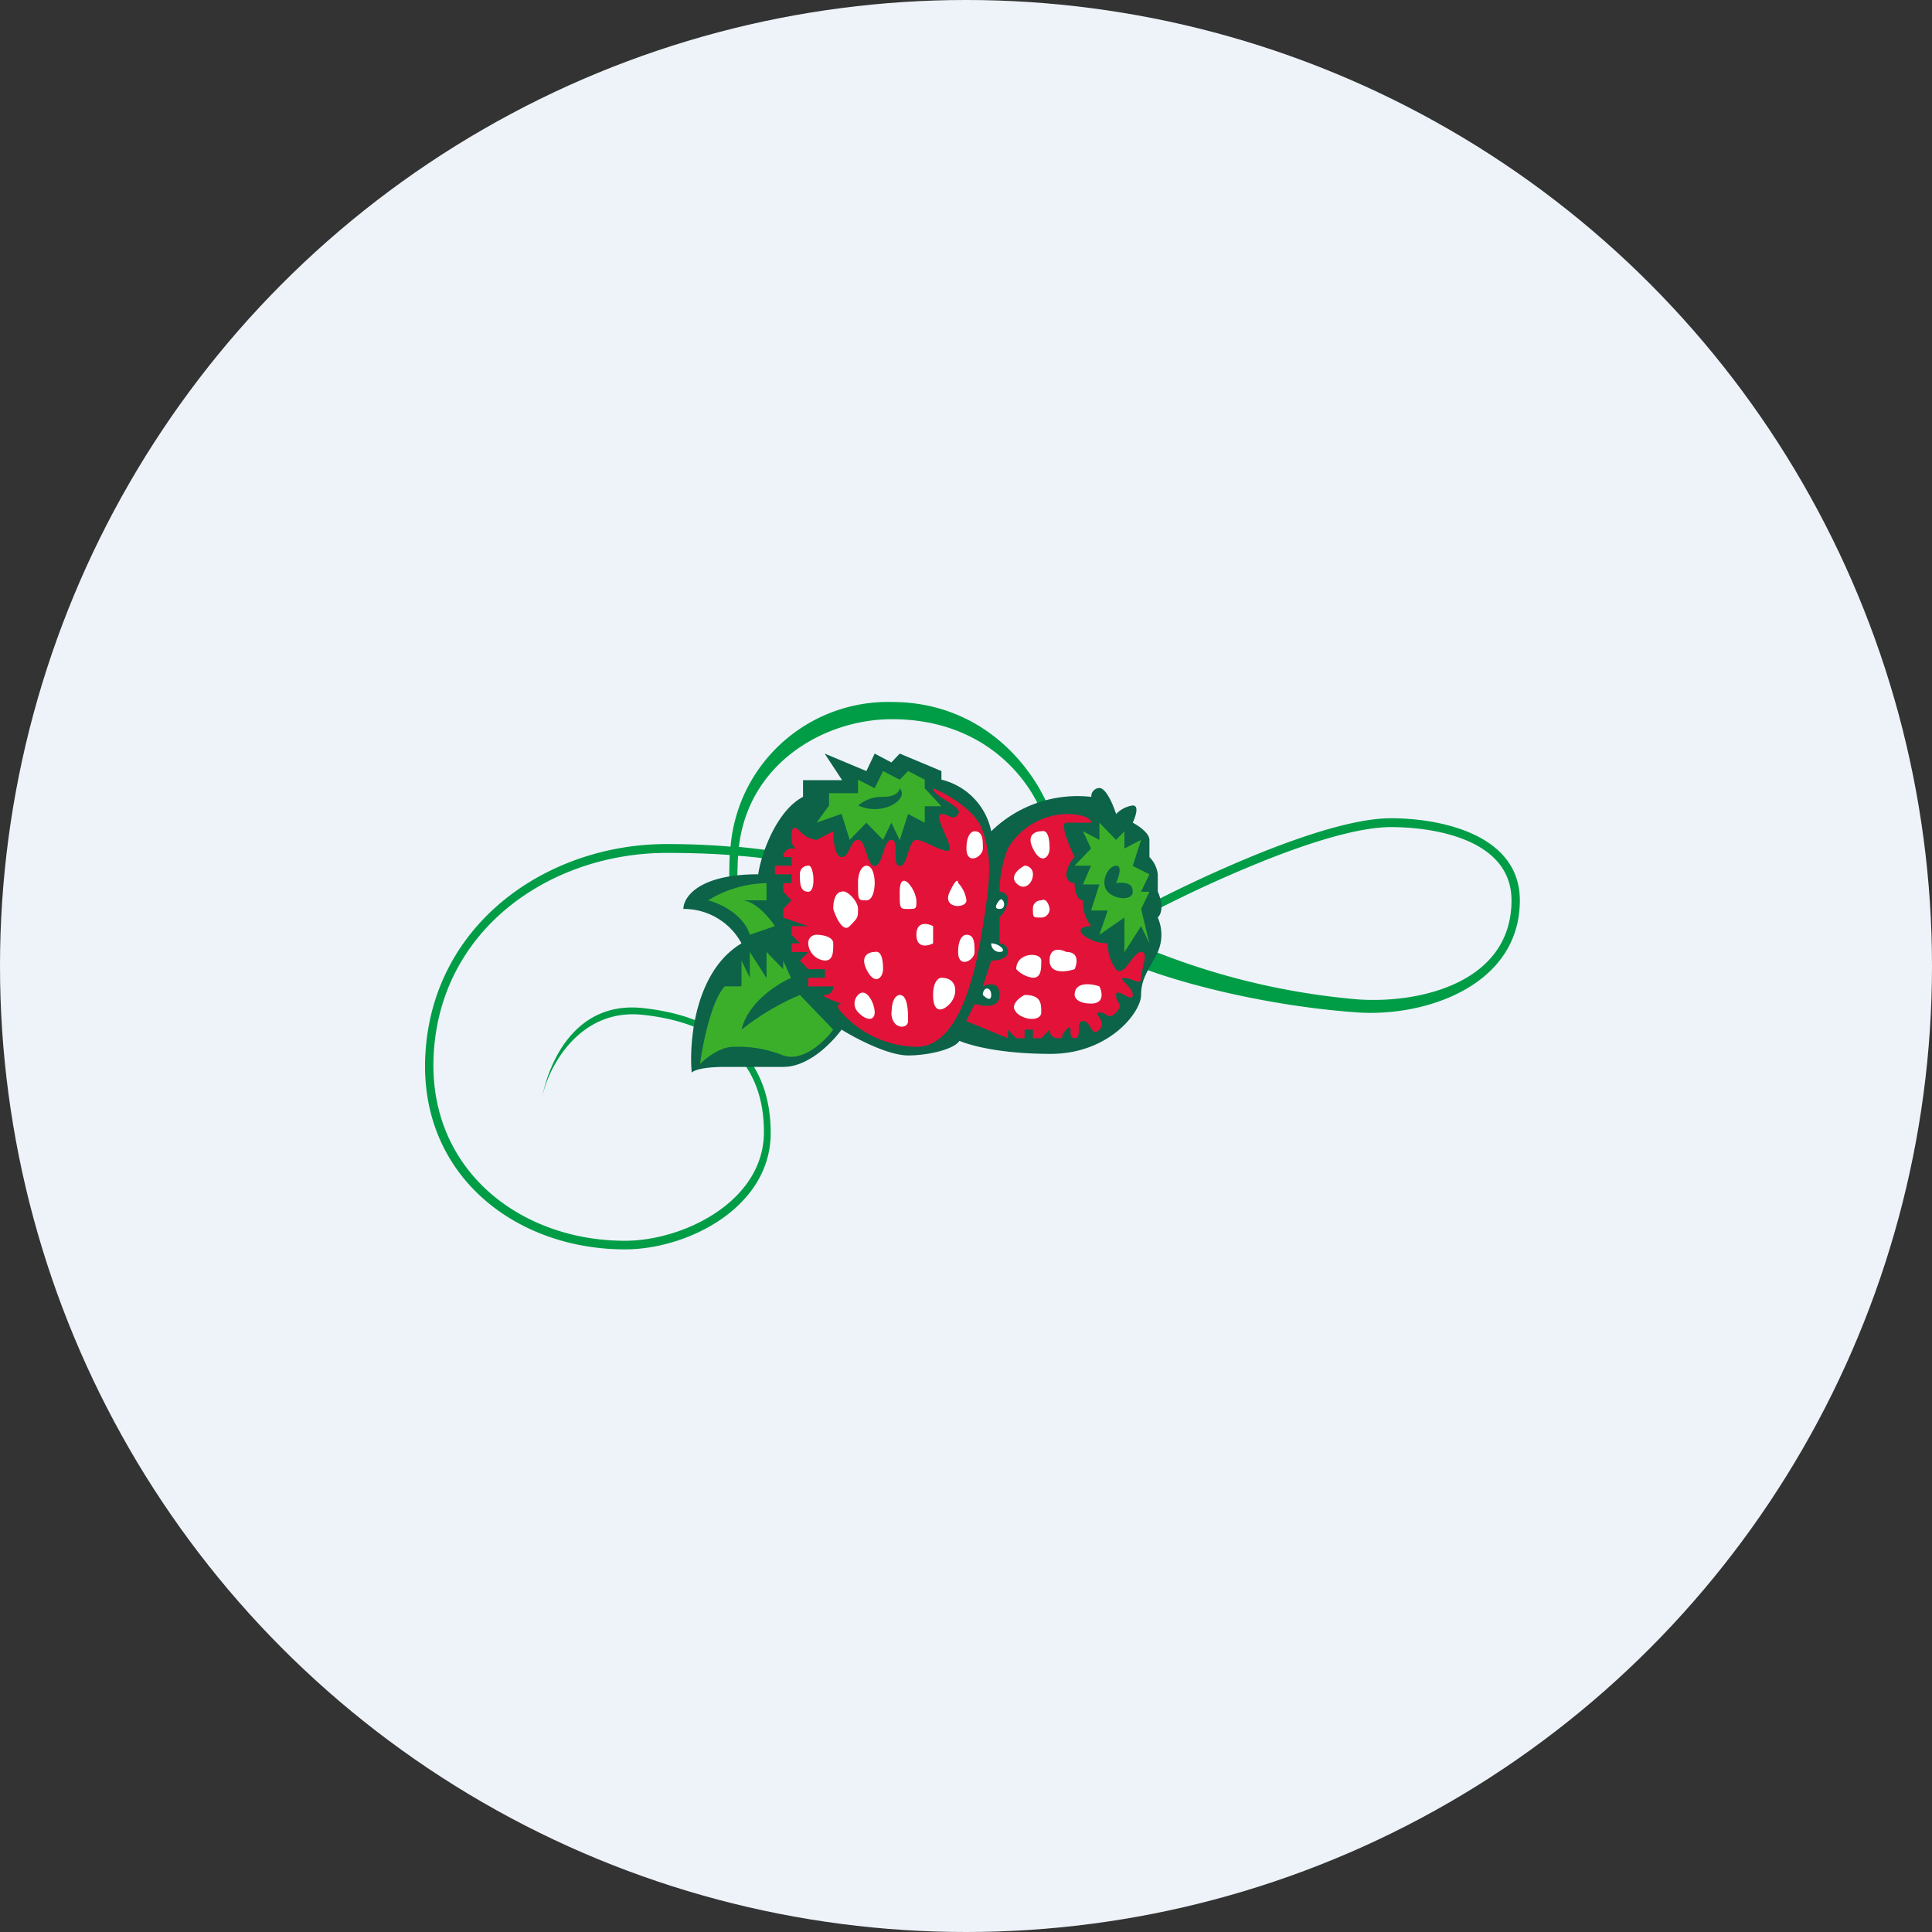 <?xml version='1.0' encoding='utf-8'?>
<svg xmlns="http://www.w3.org/2000/svg" viewBox="0 0 300 300" width="300" height="300">
  <rect x="0" y="0" width="300" height="300" fill="#333333" stroke="none"/>
  <defs>
    <style>
      .a {
        fill: #eef3fa;
      }

      .b {
        fill: #009d46;
      }

      .c {
        fill: #0c6348;
      }

      .d {
        fill: #3baf2a;
      }

      .e {
        fill: #e31239;
      }

      .f {
        fill: #feffff;
      }
    </style>
  <clipPath id="bz_circular_clip"><circle cx="150.0" cy="150.0" r="150.0" /></clipPath></defs>
  <g clip-path="url(#bz_circular_clip)"><rect class="a" width="300" height="300" />
  <path class="b" d="M138.454,109.004c15.461,0,23.395,12.143,25.135,18.538l-1.214.405c-1.7-6.071-8.864-16.271-23.88-16.271-10.402,0-22.261,6.759-23.759,19.833,3.44.324,5.828.688,7.002.931l-.243,1.295a65.163,65.163,0,0,0-6.881-.85c-.081.971-.121,3.238-.121,4.209h-1.255c0-.971,0-3.319.081-4.331-2.752-.202-6.071-.324-9.795-.324-17.85,0-35.213,11.657-36.185,31.409-.89,17.728,13.357,28.818,29.709,28.818,9.066,0,21.573-6.112,21.573-16.878,0-11.981-8.297-17.121-18.902-18.214-9.916-1.012-14.773,8.419-15.583,13.114.89-5.1,4.816-15.259,15.583-14.166,11.252,1.174,19.954,6.759,19.954,19.428,0,11.495-12.831,18.052-22.625,18.052-17.121,0-31.975-11.616-31.004-30.154,1.052-20.44,18.942-32.785,37.48-32.785,3.805,0,7.124.162,9.916.405A24.528,24.528,0,0,1,138.454,109.004Zm57.232,24.892a201.167,201.167,0,0,0-19.468,9.147l-.607-1.174a205.178,205.178,0,0,1,19.59-9.228c7.609-3.076,15.461-5.586,20.764-5.586,7.65,0,20.035,2.469,20.035,12.75,0,13.235-14.652,18.133-25.216,17.404-15.583-1.093-30.518-5.343-36.185-8.055l.283-3.279a110.868,110.868,0,0,0,35.942,9.309c9.795.688,23.88-2.671,23.88-15.38,0-9.431-11.9-11.373-18.74-11.373C210.945,128.432,203.296,130.82,195.686,133.896Z" />
  <path class="c" d="M115.141,146.484c-7.205,4.29-8.176,15.178-7.731,20.076.405-.445,2.024-.89,5.181-.89h9.026c4.128,0,7.771-4.048,9.066-5.788,2.145,1.336,7.205,4.007,10.321,4.007s7.124-.931,7.974-2.267c2.145.89,6.921,2.024,14.166,2.024,9.066,0,14.045-6.476,14.045-9.147s1.295-4.007,2.59-6.678a6.617,6.617,0,0,0,0-5.343c1.052-1.093.405-3.117,0-4.048v-2.671a4.506,4.506,0,0,0-1.295-2.671V130.415c0-1.052-1.74-2.226-2.59-2.671.405-.89,1.052-2.671,0-2.671a4.419,4.419,0,0,0-2.59,1.336c-.405-1.336-1.538-4.048-2.59-4.048a1.284,1.284,0,0,0-1.255,1.376,19.185,19.185,0,0,0-15.543,5.343,10.361,10.361,0,0,0-7.731-8.014V119.73l-6.476-2.712-1.295,1.376-2.59-1.376-1.295,2.712-6.476-2.712,2.712,4.128h-6.071v2.59c-4.128,2.145-6.516,8.905-6.962,12.021-9.309,0-11.616,3.602-11.616,5.383A10.166,10.166,0,0,1,115.141,146.484Z" />
  <path class="d" d="M128.74,123.17h4.493v-2.105l2.59,1.336,1.295-2.671,2.59,1.336,1.295-1.336,2.59,1.336v1.336l2.59,2.793h-2.59v2.55l-2.59-1.336-1.295,4.048-1.295-2.712-1.295,2.671-2.59-2.671-2.59,2.671-1.255-4.048-3.886,1.376,1.943-2.671Zm38.127,11.252,2.55-2.671-1.255-2.671,2.55,1.336v-2.671l2.59,2.671,1.295-1.336v2.671l2.59-1.336-1.295,4.048,2.59,1.295-1.295,2.712h1.295l-1.295,2.671,1.295,5.343-1.295-2.671-2.59,4.048v-5.383l-3.886,2.671,1.295-3.764h-2.59l1.295-4.048h-2.55l1.255-2.914Zm-47.842,2.671v2.712h-3.886c2.064,0,4.331,2.671,5.181,4.007l-3.886,1.336c-1.012-3.238-4.736-4.897-6.476-5.343a17.857,17.857,0,0,1,9.066-2.671Zm-3.886,22.788a39.466,39.466,0,0,1,9.066-5.383l5.181,5.383c-1.295,1.781-4.655,5.059-7.771,4.007a18.722,18.722,0,0,0-7.771-1.336c-2.024,0-4.29,1.781-5.14,2.671.405-3.117,1.781-9.916,3.845-12.062h2.59v-4.007l1.295,2.671v-4.007l2.59,4.048v-4.048l2.59,2.671V149.155l1.214,2.712C120.645,152.798,116.193,155.631,115.141,159.881Zm18.133-34.809a6.133,6.133,0,0,0,5.14,0c2.064-1.093,1.74-2.226,1.295-2.671,0,.405-.526,1.336-2.59,1.336A5.628,5.628,0,0,0,133.274,125.072Zm40.07,9.35c-1.336,0-2.59,2.671-1.336,4.048,1.295,1.336,3.886,1.336,3.886,0,0-1.376-1.214-1.457-2.59-1.376.405-.89,1.012-2.671,0-2.671Z" />
  <path class="e" d="M152.621,129.079c-1.012-3.238-5.585-5.788-7.731-6.678,0,1.336,4.776,2.833,3.886,4.007s-1.295,0-2.59,0,1.295,4.048,1.295,5.343c0,1.336-3.886-1.336-5.181-1.336s-1.295,4.048-2.59,4.048,0-4.048-1.295-4.048-1.295,4.048-2.59,4.048-1.295-4.048-2.59-4.048c-1.255,0-1.255,2.671-2.55,2.671-1.052,0-1.295-2.671-1.295-4.007l-2.59,1.336a4.047,4.047,0,0,1-2.59-1.336c-1.295-1.336-1.295,0-1.295,1.336s1.295,1.336,0,1.336a1.289,1.289,0,0,0-1.295,1.336h1.295v1.336h-2.59v1.336h2.59v1.376h-1.295V138.47l1.295,1.336-1.295,1.336v1.336l3.886,1.336h-2.59v1.336l1.295,1.336h-1.295v1.336h2.59l-1.295,1.336,1.295,1.336h2.59v1.336h-2.59v1.336h3.886a1.289,1.289,0,0,1-1.295,1.336c-1.052,0,1.295.89,2.59,1.376-.445,0-1.052.243,0,1.336A15.947,15.947,0,0,0,142.3,162.552c6.476,0,9.066-10.726,10.321-18.74C153.916,135.758,153.916,133.086,152.621,129.079Zm12.952-2.671c3.076,0,3.886.89,3.886,1.336h-3.886c-1.052,0,.405,3.562,1.295,5.343a4.506,4.506,0,0,0-1.295,2.671,1.282,1.282,0,0,0,1.295,1.376c0,2.105.85,2.671,1.295,2.671a5.802,5.802,0,0,0,1.295,4.007c-.89,0-2.348.243-1.295,1.336a6,6,0,0,0,3.845,1.336,6.793,6.793,0,0,0,1.295,4.048c1.295,1.295,2.59-2.712,3.886-2.712s0,2.671,0,4.048c0,1.295-1.295,0-2.59,0s1.295,1.295,1.295,2.631c0,1.376-2.59-1.336-2.59,0,0,1.376,1.295,1.376,0,2.712s-1.295,0-2.59,0c-1.255,0,1.295,1.336,0,2.671-1.255,1.336-1.255-1.336-2.55-1.336s0,2.671-1.295,2.671,0-2.671-1.295-1.336,0,1.336-1.295,1.336a1.262,1.262,0,0,1-1.295-1.336l-1.295,1.336H160.392v-1.336h-1.295v1.336h-1.295l-1.295-1.336v1.336l-6.476-2.671,1.336-2.671c1.255.405,3.845.81,3.845-1.376,0-2.105-1.7-1.781-2.59-1.336l1.295-4.007c.89,0,2.59-.243,2.59-1.336a1.27,1.27,0,0,0-1.295-1.336v-4.048a4.272,4.272,0,0,0,1.295-2.631,1.244,1.244,0,0,0-1.295-1.336,18.368,18.368,0,0,1,1.295-6.719A10.807,10.807,0,0,1,165.573,126.408Z" />
  <path class="f" d="M141.004,141.141c-1.295,0-1.295,0-1.295-2.671,0-2.145.85-1.821,1.295-1.376a4.88,4.88,0,0,1,1.295,2.712C142.3,141.141,142.3,141.141,141.004,141.141Zm6.476-2.671c1.012-2.145,1.295-1.821,1.295-1.376a4.88,4.88,0,0,1,1.295,2.712C150.071,141.141,146.185,141.141,147.48,138.47Zm2.59-6.719c0-2.145.81-2.671,1.255-2.671,1.295,0,1.295,1.336,1.295,2.671S150.071,134.422,150.071,131.751Zm-16.838,5.383c0-2.145.89-2.712,1.295-2.712,1.052,0,1.295,1.781,1.295,2.671,0,.931-.243,2.712-1.295,2.712C133.233,139.805,133.233,139.805,133.233,137.134ZM142.3,145.148c0-2.145,1.74-1.781,2.59-1.336v2.671C144.04,146.929,142.3,147.293,142.3,145.148Zm6.476,2.712c0-2.186.81-2.712,1.295-2.712,1.255,0,1.255,1.336,1.255,2.671s-2.55,2.671-2.55,0Zm-14.247,2.631c-1.012-2.145.445-2.671,1.295-2.671,1.093-.283,1.295,1.336,1.295,2.671S135.824,153.162,134.528,150.491Zm10.362,4.007c0-2.105.85-2.671,1.295-2.671,2.59,0,2.59,2.671,1.295,4.048C146.185,157.21,144.89,157.21,144.89,154.498Zm-6.436,2.671c0-2.105.81-2.671,1.255-2.671,1.295,0,1.295,2.712,1.295,4.048s-2.59,1.336-2.59-1.336Zm-2.631,0c0,1.376-1.295,1.376-2.59,0a1.91,1.91,0,0,1,0-2.671c1.295-1.336,2.59,1.336,2.59,2.712Zm-6.436-16.028c0-2.145.809-2.671,1.295-2.671.648-.405,2.55,1.336,2.55,2.671s0,1.336-1.295,2.671C130.926,144.865,129.793,142.477,129.388,141.141Zm-3.886,5.343a1.27,1.27,0,0,1,1.295-1.336c.85,0,2.591.283,2.591,1.336,0,1.336,0,2.671-1.295,2.671A2.83,2.83,0,0,1,125.502,146.484Zm-1.295-10.726a1.27,1.27,0,0,1,1.295-1.336c.85-.283,1.295,4.048,0,4.048S124.207,137.093,124.207,135.758Zm31.004,4.007c-.405.486-1.012,1.376,0,1.376,1.295,0,.526-2.064,0-1.336Zm-1.295,6.719a1.289,1.289,0,0,0,1.295,1.336C156.506,147.819,155.211,146.484,153.916,146.484Zm-1.295,8.014c.445.445,1.295,1.093,1.295,0C153.916,153.162,152.621,153.162,152.621,154.498Zm7.771-22.747c-1.052-2.145.405-2.671,1.295-2.671,1.093-.324,1.295,1.336,1.295,2.671S161.687,134.422,160.392,131.751Zm-2.59,5.383c-1.012-1.093.405-2.267,1.295-2.712a1.291,1.291,0,0,1,1.295,1.336C160.392,137.134,159.097,138.47,157.802,137.134Zm2.59,4.007a1.244,1.244,0,0,1,1.295-1.336c.81-.405,1.214.729,1.295,1.336a1.311,1.311,0,0,1-1.295,1.336C160.392,142.477,160.392,142.477,160.392,141.141Zm2.59,8.014c0-2.145,1.7-1.781,2.59-1.336,2.024,0,1.7,1.781,1.295,2.671C165.573,150.936,162.982,151.3,162.982,149.155Zm-2.59,2.671a4.298,4.298,0,0,1-2.59-1.336c0-2.671,3.886-2.671,3.886-1.336S161.687,151.826,160.392,151.826Zm9.026,4.007c-2.024,0-2.55-.89-2.55-1.336,0-2.105,2.55-1.781,3.845-1.336C171.158,154.053,171.523,155.833,169.418,155.833Zm-11.616,1.336c-1.012-1.052.405-2.226,1.295-2.671,2.59,0,2.59,1.336,2.59,2.712,0,1.336-2.59,1.336-3.886,0Z" />
</g></svg>